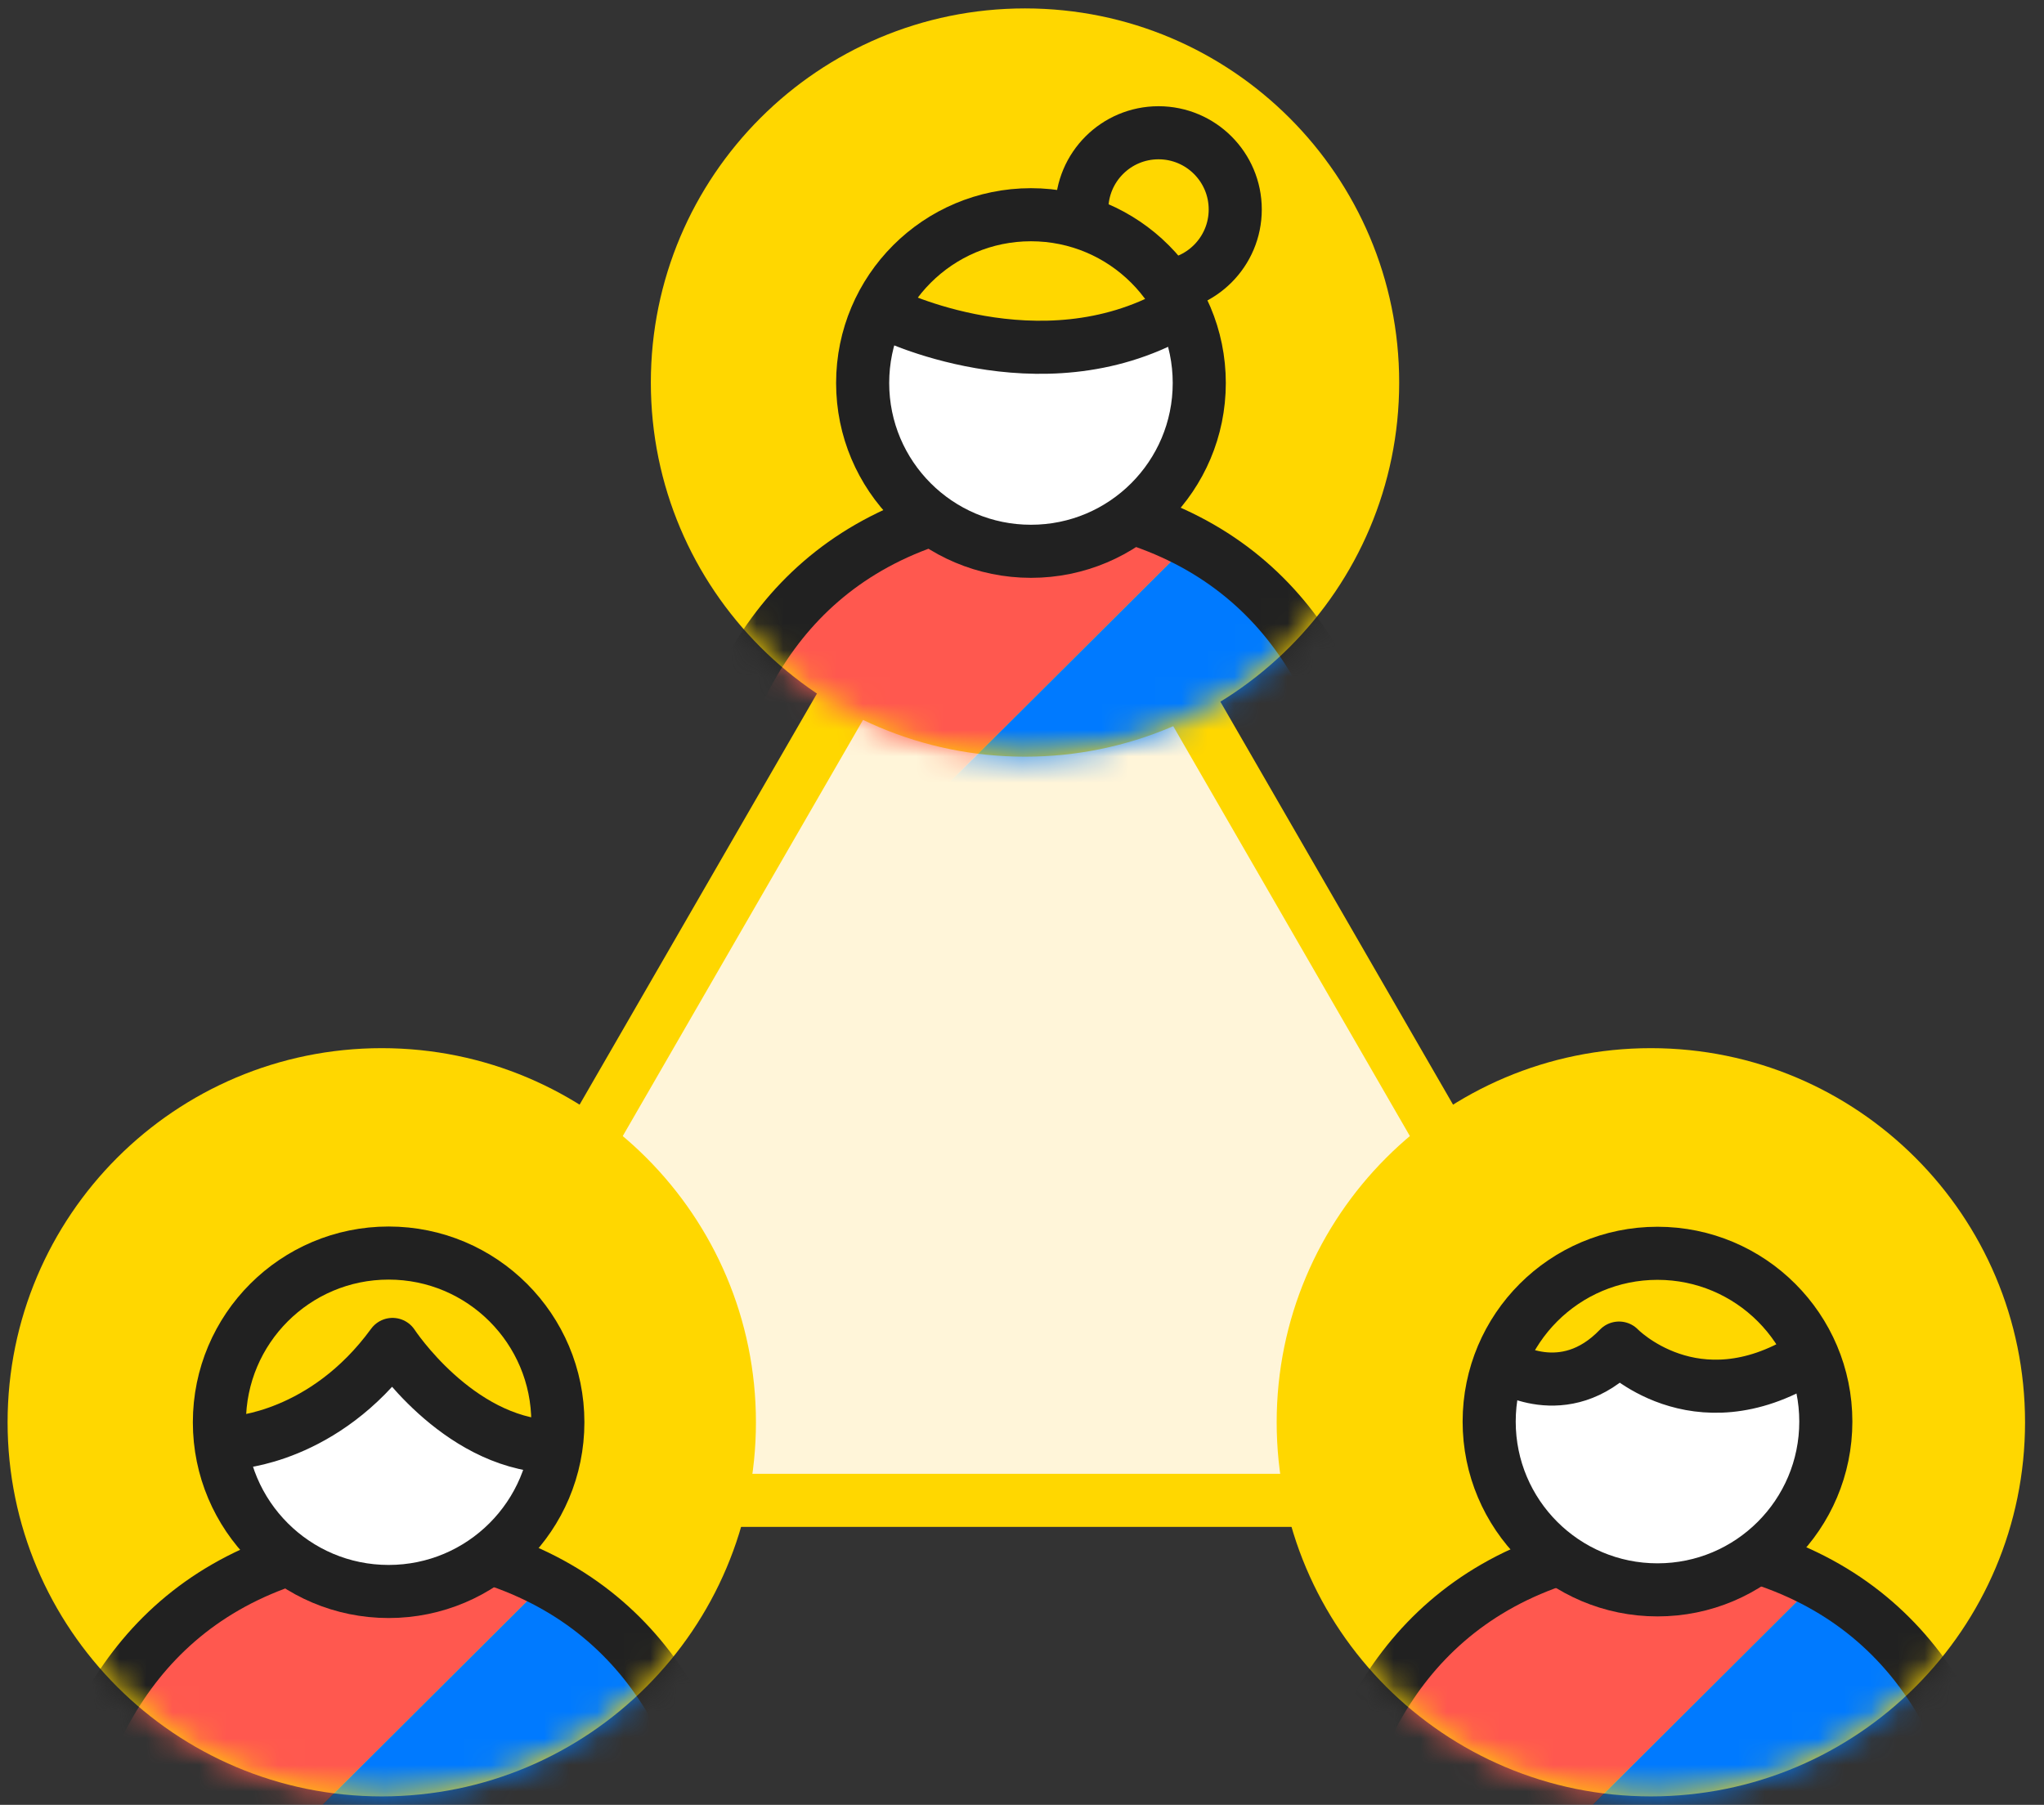 <svg width="77" height="68" viewBox="0 0 77 68" fill="none" xmlns="http://www.w3.org/2000/svg">
<rect x="0" y="0" width="77" height="68" fill="#333333" stroke="none"/>
<path d="M38.286 15.121L14.382 56.528H62.19L38.286 15.121Z" fill="#FFF5D9" stroke="#FFD700" stroke-width="2" stroke-linecap="round" stroke-linejoin="round"/>
<path d="M14.382 67.682C22.166 67.682 28.477 61.371 28.477 53.587C28.477 45.802 22.166 39.491 14.382 39.491C6.597 39.491 0.286 45.802 0.286 53.587C0.286 61.371 6.597 67.682 14.382 67.682Z" fill="#FFD700"/>
<mask id="mask0_20807_4114" style="mask-type:luminance" maskUnits="userSpaceOnUse" x="0" y="39" width="29" height="29">
<path d="M14.382 67.682C22.166 67.682 28.477 61.371 28.477 53.587C28.477 45.802 22.166 39.491 14.382 39.491C6.597 39.491 0.286 45.802 0.286 53.587C0.286 61.371 6.597 67.682 14.382 67.682Z" fill="white"/>
</mask>
<g mask="url(#mask0_20807_4114)">
<path d="M1.899 78.215C1.347 72.332 1.744 61.92 10.698 58.806H18.807C19.445 59.03 20.041 59.289 20.601 59.582L1.899 78.215Z" fill="#FF584F"/>
<path d="M20.593 59.591C31.065 65.112 26.968 82.365 26.968 82.365H22.499H6.989H2.52C2.52 82.365 2.123 80.691 1.89 78.224L20.593 59.591Z" fill="#007AFF"/>
<path d="M6.989 82.356H2.52C2.52 82.356 -2.026 63.222 10.689 58.806" stroke="#212121" stroke-width="2" stroke-linecap="round" stroke-linejoin="round"/>
<path d="M22.499 82.356H26.968C26.968 82.356 31.514 63.222 18.798 58.806" stroke="#212121" stroke-width="2" stroke-linecap="round" stroke-linejoin="round"/>
<path d="M14.64 59.962C18.161 59.962 21.015 57.107 21.015 53.587C21.015 50.066 18.161 47.211 14.64 47.211C11.12 47.211 8.265 50.066 8.265 53.587C8.265 57.107 11.12 59.962 14.64 59.962Z" fill="white"/>
<path d="M20.877 54.458C17.349 54.294 14.942 50.611 14.942 50.611C12.372 54.139 8.334 54.458 8.334 54.458C8.334 54.458 7.584 47.764 14.278 47.462C22.068 47.108 20.877 54.458 20.877 54.458Z" fill="#FFD700"/>
<path d="M14.64 59.962C18.161 59.962 21.015 57.107 21.015 53.587C21.015 50.066 18.161 47.211 14.64 47.211C11.12 47.211 8.265 50.066 8.265 53.587C8.265 57.107 11.12 59.962 14.64 59.962Z" stroke="#212121" stroke-width="2" stroke-linecap="round" stroke-linejoin="round"/>
<path d="M20.722 54.501C17.194 54.337 14.787 50.654 14.787 50.654C12.216 54.182 8.852 54.346 8.852 54.346" stroke="#212121" stroke-width="2" stroke-linecap="round" stroke-linejoin="round"/>
</g>
<path d="M38.614 28.509C46.398 28.509 52.709 22.198 52.709 14.413C52.709 6.628 46.398 0.317 38.614 0.317C30.829 0.317 24.518 6.628 24.518 14.413C24.518 22.198 30.829 28.509 38.614 28.509Z" fill="#FFD700"/>
<mask id="mask1_20807_4114" style="mask-type:luminance" maskUnits="userSpaceOnUse" x="24" y="0" width="29" height="29">
<path d="M38.614 28.509C46.398 28.509 52.709 22.198 52.709 14.413C52.709 6.628 46.398 0.317 38.614 0.317C30.829 0.317 24.518 6.628 24.518 14.413C24.518 22.198 30.829 28.509 38.614 28.509Z" fill="white"/>
</mask>
<g mask="url(#mask1_20807_4114)">
<path d="M26.165 39.042C25.613 33.159 26.01 22.747 34.965 19.632H43.074C43.712 19.857 44.307 20.115 44.868 20.409L26.165 39.042Z" fill="#FF584F"/>
<path d="M44.868 20.409C55.34 25.93 51.243 43.183 51.243 43.183H46.774H31.264H26.795C26.795 43.183 26.398 41.509 26.166 39.042L44.868 20.409Z" fill="#007AFF"/>
<path d="M31.221 43.183H26.752C26.752 43.183 22.206 24.049 34.921 19.632" stroke="#212121" stroke-width="2" stroke-linecap="round" stroke-linejoin="round"/>
<path d="M46.731 43.183H51.2C51.2 43.183 55.746 24.049 43.03 19.632" stroke="#212121" stroke-width="2" stroke-linecap="round" stroke-linejoin="round"/>
<path d="M43.643 10.782C45.239 10.782 46.533 9.488 46.533 7.892C46.533 6.296 45.239 5.002 43.643 5.002C42.047 5.002 40.753 6.296 40.753 7.892C40.753 9.488 42.047 10.782 43.643 10.782Z" fill="#FFD700" stroke="#212121" stroke-width="2" stroke-linecap="round" stroke-linejoin="round"/>
<path d="M38.838 20.771C42.34 20.771 45.178 17.933 45.178 14.431C45.178 10.929 42.34 8.09 38.838 8.09C35.336 8.09 32.497 10.929 32.497 14.431C32.497 17.933 35.336 20.771 38.838 20.771Z" fill="white"/>
<path d="M44.566 11.696C39.459 14.569 33.222 11.808 33.222 11.808C33.222 11.808 34.145 7.952 39.433 8.219C43.168 8.409 44.566 11.687 44.566 11.687V11.696Z" fill="#FFD700"/>
<path d="M38.838 20.771C42.34 20.771 45.178 17.933 45.178 14.431C45.178 10.929 42.34 8.09 38.838 8.09C35.336 8.09 32.497 10.929 32.497 14.431C32.497 17.933 35.336 20.771 38.838 20.771Z" stroke="#212121" stroke-width="2" stroke-linecap="round" stroke-linejoin="round"/>
<path d="M33.412 11.808C33.412 11.808 39.157 14.681 44.273 11.808" stroke="#212121" stroke-width="2" stroke-linecap="round" stroke-linejoin="round"/>
</g>
<path d="M62.19 67.682C69.975 67.682 76.286 61.371 76.286 53.587C76.286 45.802 69.975 39.491 62.19 39.491C54.405 39.491 48.094 45.802 48.094 53.587C48.094 61.371 54.405 67.682 62.19 67.682Z" fill="#FFD700"/>
<mask id="mask2_20807_4114" style="mask-type:luminance" maskUnits="userSpaceOnUse" x="48" y="39" width="29" height="29">
<path d="M62.19 67.682C69.975 67.682 76.286 61.371 76.286 53.587C76.286 45.802 69.975 39.491 62.19 39.491C54.405 39.491 48.094 45.802 48.094 53.587C48.094 61.371 54.405 67.682 62.19 67.682Z" fill="white"/>
</mask>
<g mask="url(#mask2_20807_4114)">
<path d="M49.75 78.215C49.198 72.332 49.595 61.92 58.55 58.806H66.659C67.297 59.03 67.892 59.289 68.453 59.582L49.75 78.215Z" fill="#FF584F"/>
<path d="M68.444 59.59C78.917 65.111 74.819 82.365 74.819 82.365H70.351H54.84H50.372C50.372 82.365 49.975 80.691 49.742 78.224L68.444 59.59Z" fill="#007AFF"/>
<path d="M54.806 82.356H50.337C50.337 82.356 45.791 63.222 58.506 58.806" stroke="#212121" stroke-width="2" stroke-linecap="round" stroke-linejoin="round"/>
<path d="M70.316 82.356H74.785C74.785 82.356 79.331 63.222 66.615 58.806" stroke="#212121" stroke-width="2" stroke-linecap="round" stroke-linejoin="round"/>
<path d="M62.44 59.901C65.942 59.901 68.781 57.062 68.781 53.561C68.781 50.059 65.942 47.22 62.44 47.22C58.938 47.22 56.099 50.059 56.099 53.561C56.099 57.062 58.938 59.901 62.44 59.901Z" fill="white"/>
<path d="M68.272 51.05C64.105 53.604 60.991 50.8 60.991 50.8C58.912 52.957 56.462 51.421 56.462 51.421C56.462 51.421 57.394 47.341 62.207 47.22C65.313 47.212 67.28 48.782 68.263 51.05H68.272Z" fill="#FFD700"/>
<path d="M62.44 59.901C65.942 59.901 68.781 57.062 68.781 53.561C68.781 50.059 65.942 47.22 62.44 47.22C58.938 47.22 56.099 50.059 56.099 53.561C56.099 57.062 58.938 59.901 62.44 59.901Z" stroke="#212121" stroke-width="2" stroke-linecap="round" stroke-linejoin="round"/>
<path d="M56.669 51.456C56.669 51.456 58.92 52.948 60.991 50.791C60.991 50.791 63.838 53.742 68.004 51.188" stroke="#212121" stroke-width="2" stroke-linecap="round" stroke-linejoin="round"/>
</g>
</svg>
